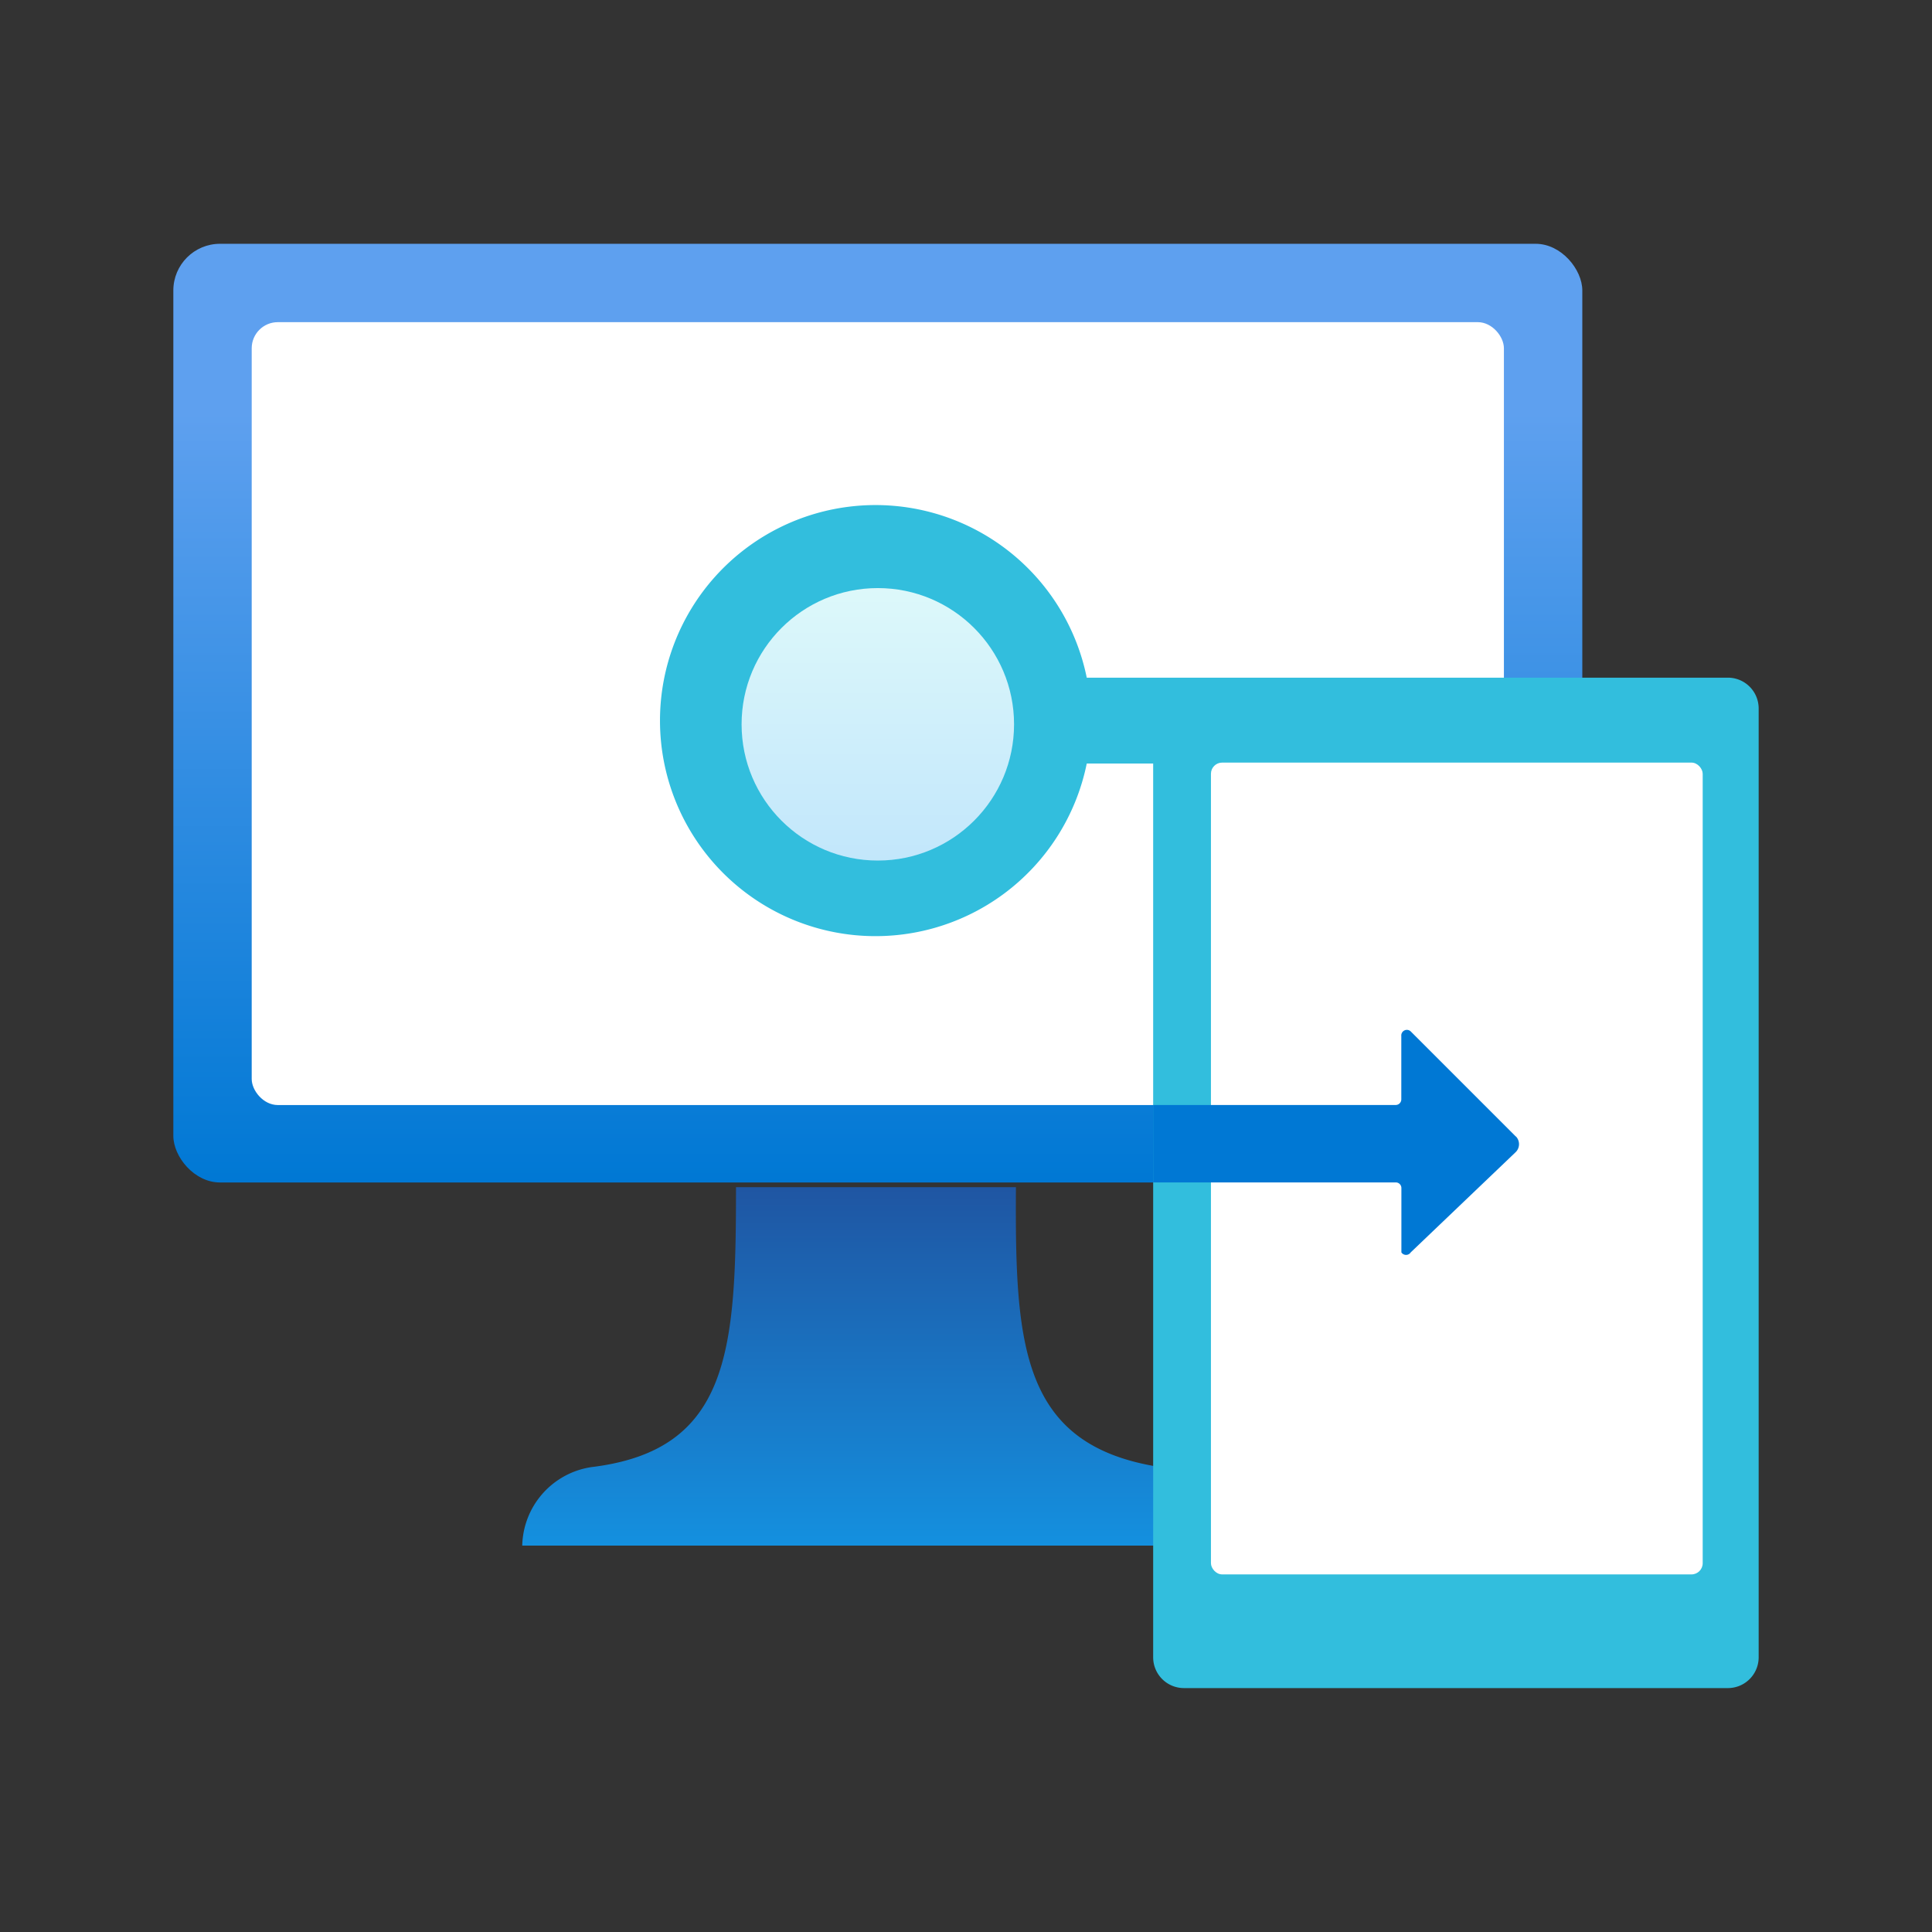 <svg id="Layer_2" data-name="Layer 2" xmlns="http://www.w3.org/2000/svg" xmlns:xlink="http://www.w3.org/1999/xlink" viewBox="0 0 64 64">
  <rect x="0" y="0" width="64" height="64" fill="#333333" stroke="none"/>
  <defs>
    <style>
      .cls-1 {
        fill: url(#linear-gradient);
      }

      .cls-2 {
        fill: #fff;
      }

      .cls-3 {
        fill: url(#linear-gradient-2);
      }

      .cls-4 {
        fill: #32bedd;
      }

      .cls-5 {
        opacity: 0.9;
        isolation: isolate;
        fill: url(#linear-gradient-3);
      }

      .cls-6 {
        fill: #0078d4;
      }
    </style>
    <linearGradient id="linear-gradient" x1="294.717" y1="-364.116" x2="294.717" y2="-333.021" gradientTransform="matrix(1, 0, 0, -1, -265.638, -324.945)" gradientUnits="userSpaceOnUse">
      <stop offset="0" stop-color="#0078d4"/>
      <stop offset="0.82" stop-color="#5ea0ef"/>
    </linearGradient>
    <linearGradient id="linear-gradient-2" x1="294.593" y1="-376.14" x2="294.593" y2="-364.116" gradientTransform="matrix(1, 0, 0, -1, -265.638, -324.945)" gradientUnits="userSpaceOnUse">
      <stop offset="0" stop-color="#1490df"/>
      <stop offset="0.98" stop-color="#1f56a3"/>
    </linearGradient>
    <linearGradient id="linear-gradient-3" x1="294.717" y1="-353.452" x2="294.717" y2="-344.395" gradientTransform="matrix(1, 0, 0, -1, -265.638, -324.945)" gradientUnits="userSpaceOnUse">
      <stop offset="0" stop-color="#d2ebff"/>
      <stop offset="1" stop-color="#f0fffd"/>
    </linearGradient>
  </defs>
  <g>
    <rect class="cls-1" x="5.742" y="8.076" width="46.674" height="31.095" rx="1.546"/>
    <rect class="cls-2" x="8.338" y="10.672" width="41.481" height="25.934" rx="0.865"/>
    <path class="cls-3" d="M38.445,48.6c-4.637-.711-4.822-4.05-4.791-9.273H24.381c0,5.378-.186,8.716-4.791,9.273A2.69,2.69,0,0,0,17.3,51.2H40.608A2.719,2.719,0,0,0,38.445,48.6Z"/>
    <path class="cls-4" d="M57.269,22.449H36a7.14,7.14,0,1,0,0,2.844H38.2V54.9a1.02,1.02,0,0,0,1.02,1.02H57.238a1.02,1.02,0,0,0,1.02-1.02V23.469A1.02,1.02,0,0,0,57.269,22.449Z"/>
    <rect class="cls-2" x="40.114" y="25.262" width="16.29" height="26.892" rx="0.371"/>
    <circle class="cls-5" cx="29.079" cy="23.994" r="4.513"/>
    <path class="cls-6" d="M50.191,37.626l-3.462-3.462a.185.185,0,0,0-.262.013.183.183,0,0,0-.047.141v2.1a.186.186,0,0,1-.186.186H38.2v2.565h8.037a.186.186,0,0,1,.186.186h0v2.132a.185.185,0,0,0,.309,0l3.462-3.307a.371.371,0,0,0,.032-.524C50.213,37.647,50.2,37.636,50.191,37.626Z"/>
  </g>
</svg>
